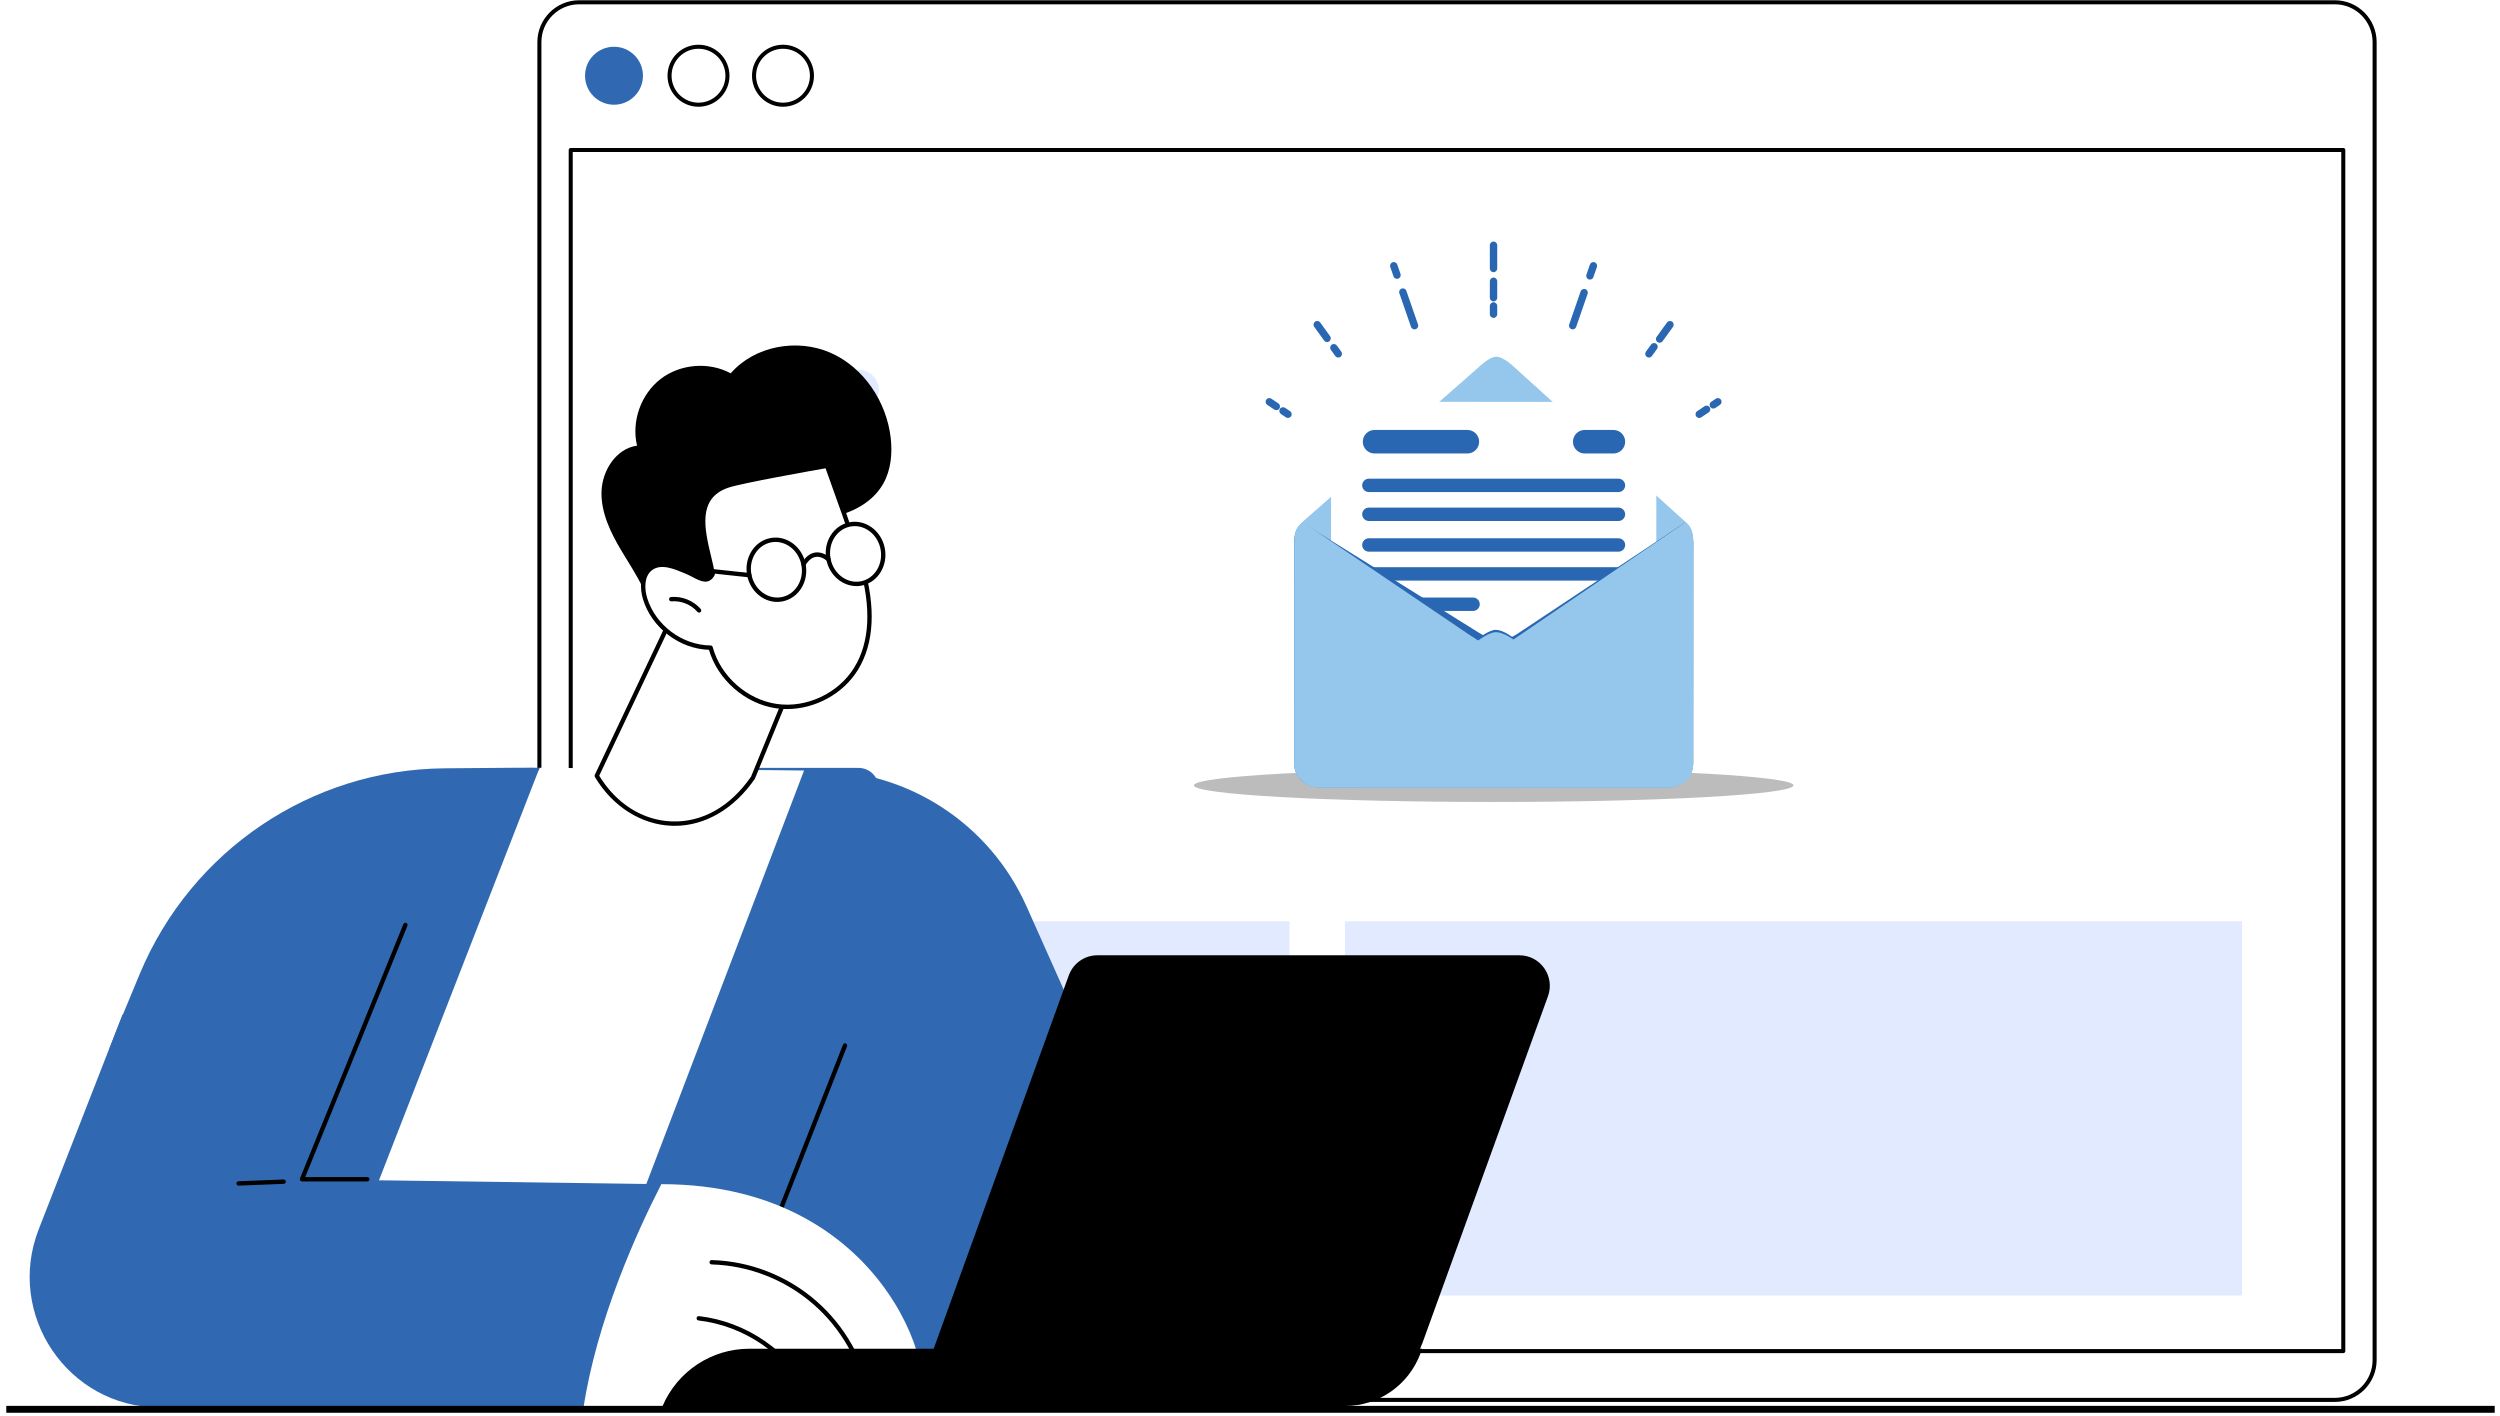 <svg xmlns="http://www.w3.org/2000/svg" width="362" height="205" viewBox="0 0 362 205" fill="none"><path d="M338.086 0.329H83.859C80.68 0.329 78.104 2.912 78.104 6.097V196.936C78.104 200.122 80.68 202.704 83.859 202.704H338.086C341.265 202.704 343.841 200.122 343.841 196.936V6.097C343.841 2.912 341.265 0.329 338.086 0.329Z" fill="white"></path><path d="M338.089 202.998H83.859C80.524 202.998 77.811 200.278 77.811 196.936V6.098C77.811 2.755 80.524 0.036 83.859 0.036H338.089C341.424 0.036 344.138 2.755 344.138 6.098V196.936C344.138 200.278 341.424 202.998 338.089 202.998ZM83.859 0.623C80.847 0.623 78.397 3.078 78.397 6.098V196.936C78.397 199.955 80.847 202.41 83.859 202.41H338.089C341.102 202.41 343.551 199.955 343.551 196.936V6.098C343.551 3.078 341.102 0.623 338.089 0.623H83.859Z" fill="black"></path><path d="M88.908 15.164C91.224 15.164 93.101 13.285 93.101 10.967C93.101 8.649 91.224 6.77 88.908 6.77C86.592 6.77 84.715 8.649 84.715 10.967C84.715 13.285 86.592 15.164 88.908 15.164Z" fill="#3069B1"></path><path d="M101.146 15.163C103.462 15.16 105.338 13.279 105.336 10.961C105.333 8.644 103.454 6.767 101.138 6.769C98.822 6.771 96.946 8.652 96.949 10.97C96.951 13.288 98.831 15.165 101.146 15.163Z" fill="white"></path><path d="M101.142 15.458C98.669 15.458 96.656 13.443 96.656 10.967C96.656 8.491 98.669 6.476 101.142 6.476C103.616 6.476 105.629 8.491 105.629 10.967C105.629 13.443 103.616 15.458 101.142 15.458ZM101.142 7.061C98.991 7.061 97.242 8.811 97.242 10.964C97.242 13.117 98.991 14.867 101.142 14.867C103.293 14.867 105.043 13.117 105.043 10.964C105.043 8.811 103.293 7.061 101.142 7.061Z" fill="black"></path><path d="M113.377 15.164C115.693 15.164 117.57 13.285 117.57 10.967C117.57 8.649 115.693 6.77 113.377 6.77C111.061 6.77 109.183 8.649 109.183 10.967C109.183 13.285 111.061 15.164 113.377 15.164Z" fill="white"></path><path d="M113.377 15.458C110.903 15.458 108.89 13.443 108.89 10.967C108.89 8.491 110.903 6.476 113.377 6.476C115.85 6.476 117.863 8.491 117.863 10.967C117.863 13.443 115.85 15.458 113.377 15.458ZM113.377 7.061C111.226 7.061 109.476 8.811 109.476 10.964C109.476 13.117 111.226 14.867 113.377 14.867C115.528 14.867 117.277 13.117 117.277 10.964C117.277 8.811 115.528 7.061 113.377 7.061Z" fill="black"></path><path d="M339.308 195.934H82.64C82.479 195.934 82.347 195.802 82.347 195.641V21.719C82.347 21.558 82.479 21.426 82.64 21.426H339.308C339.469 21.426 339.601 21.558 339.601 21.719V195.641C339.601 195.802 339.469 195.934 339.308 195.934ZM82.933 195.347H339.015V22.013H82.933V195.347Z" fill="black"></path><g style="mix-blend-mode:multiply" filter="url(#filter0_f_114_1136)"><path d="M216.284 116.125C240.261 116.125 259.699 115.048 259.699 113.72C259.699 112.393 240.261 111.316 216.284 111.316C192.307 111.316 172.87 112.393 172.87 113.72C172.87 115.048 192.307 116.125 216.284 116.125Z" fill="#BCBCBC"></path></g><path d="M245.168 110.519C245.168 112.452 243.6 114.018 241.669 114.018L190.885 114.001C188.954 114.001 187.388 112.432 187.39 110.498L187.403 78.498C187.403 76.561 188.968 74.997 190.9 74.997L241.686 75.016C243.617 75.018 245.185 76.587 245.181 78.522L245.171 110.521L245.168 110.519Z" fill="#95C7EC"></path><path d="M244.251 75.776C244.251 78.371 243.601 81.793 241.669 81.793L190.885 81.776C188.954 81.776 188.423 78.352 188.423 75.757L214.011 53.295C214.011 53.295 215.652 51.669 216.648 51.667C217.761 51.667 219.376 53.297 219.376 53.297L244.251 75.776Z" fill="#95C7EC"></path><g style="mix-blend-mode:multiply"><path d="M244.251 75.776C244.251 78.371 243.601 81.793 241.669 81.793L190.885 81.776C188.954 81.776 188.423 78.352 188.423 75.757L214.011 53.295C214.011 53.295 215.652 51.669 216.648 51.667C217.761 51.667 219.376 53.297 219.376 53.297L244.251 75.776Z" fill="#95C7EC"></path></g><path d="M239.825 104.921C239.825 106.694 238.388 108.131 236.616 108.133L195.929 108.116C194.159 108.116 192.723 106.677 192.725 104.904L192.74 61.388C192.74 59.615 194.179 58.178 195.946 58.178L236.636 58.195C238.405 58.195 239.84 59.632 239.84 61.405L239.823 104.921H239.825Z" fill="white"></path><path d="M235.325 83.1C235.325 83.634 234.891 84.069 234.358 84.069H198.209C197.676 84.069 197.243 83.634 197.243 83.1C197.243 82.564 197.676 82.132 198.209 82.132H234.356C234.889 82.132 235.323 82.566 235.323 83.1H235.325Z" fill="#2A67B2"></path><path d="M214.27 87.493C214.27 88.029 213.837 88.464 213.302 88.464H198.209C197.676 88.464 197.243 88.029 197.243 87.493C197.243 86.957 197.676 86.525 198.209 86.525H213.302C213.837 86.525 214.27 86.959 214.27 87.493Z" fill="#2A67B2"></path><g style="mix-blend-mode:multiply"><path d="M243.743 109.744C243.743 111.632 242.253 113.167 240.418 113.167L192.143 113.147C190.309 113.147 188.818 111.613 188.82 109.725L214.121 92.395C214.121 92.395 215.639 91.199 216.586 91.201C217.644 91.201 218.994 92.25 218.994 92.25L243.741 109.746L243.743 109.744Z" fill="#2A67B2"></path></g><g style="mix-blend-mode:multiply"><path d="M245.168 110.519C245.168 112.452 243.6 114.018 241.669 114.018L190.885 114.001C188.954 114.001 187.388 112.432 187.39 110.498L187.403 78.499C187.403 76.562 188.197 76.008 188.637 75.712L214.007 91.533C214.007 91.533 215.959 92.785 216.928 92.785C218.339 92.785 219.943 91.623 219.943 91.623L243.972 75.676C244.291 76.434 245.185 76.587 245.181 78.522L245.171 110.521L245.168 110.519Z" fill="#2A67B2"></path></g><path d="M245.168 110.519C245.168 112.452 243.6 114.018 241.669 114.018L190.885 114.001C188.954 114.001 187.388 112.432 187.39 110.498L187.403 78.499C187.403 76.562 188.095 76.057 188.62 75.58L214.007 92.763C214.007 92.763 215.522 93.819 216.495 93.819C217.464 93.819 219.134 92.612 219.134 92.612L244.072 75.61C244.569 76.059 245.183 76.585 245.179 78.52L245.168 110.519Z" fill="#95C7EC"></path><g style="mix-blend-mode:multiply"><path d="M245.173 110.021C245.173 111.956 244.744 113.45 242.813 113.45L192.029 113.433C190.095 113.433 187.392 112.147 187.395 110.213L213.157 92.193C213.157 92.193 215.811 94.104 216.782 94.104C217.751 94.104 219.993 92.044 219.993 92.044L245.173 110.023V110.021Z" fill="#95C7EC"></path></g><path d="M245.173 110.519C245.173 112.452 243.605 114.018 241.673 114.018L190.887 114.001C188.956 114.001 187.392 112.432 187.392 110.498L214.011 92.765C214.011 92.765 215.607 91.542 216.603 91.539C217.719 91.539 219.138 92.612 219.138 92.612L245.173 110.519Z" fill="#95C7EC"></path><path d="M214.181 63.961C214.181 64.904 213.418 65.666 212.477 65.666H199.034C198.092 65.666 197.332 64.902 197.332 63.961C197.332 63.018 198.094 62.256 199.034 62.256H212.477C213.418 62.256 214.181 63.02 214.181 63.961Z" fill="#2A67B2"></path><path d="M235.325 63.961C235.325 64.904 234.562 65.666 233.621 65.666H229.465C228.523 65.666 227.763 64.902 227.763 63.961C227.763 63.018 228.523 62.256 229.465 62.256H233.621C234.56 62.256 235.325 63.02 235.325 63.961Z" fill="#2A67B2"></path><path d="M235.325 70.28C235.325 70.817 234.891 71.251 234.358 71.251H198.209C197.676 71.251 197.243 70.817 197.243 70.28C197.243 69.746 197.676 69.312 198.209 69.312H234.356C234.889 69.312 235.323 69.746 235.323 70.28H235.325Z" fill="#2A67B2"></path><path d="M235.325 74.469C235.325 75.004 234.891 75.438 234.358 75.438H198.209C197.676 75.438 197.243 75.004 197.243 74.469C197.243 73.933 197.676 73.501 198.209 73.501H234.356C234.889 73.501 235.323 73.935 235.323 74.469H235.325Z" fill="#2A67B2"></path><path d="M235.325 78.913C235.325 79.45 234.891 79.882 234.358 79.882H198.209C197.676 79.882 197.243 79.448 197.243 78.913C197.243 78.377 197.676 77.945 198.209 77.945H234.356C234.889 77.945 235.323 78.379 235.323 78.913H235.325Z" fill="#2A67B2"></path><g style="mix-blend-mode:multiply"><path d="M186.499 60.52C186.397 60.52 186.293 60.49 186.202 60.43L185.484 59.949C185.237 59.785 185.171 59.451 185.335 59.204C185.499 58.957 185.832 58.891 186.079 59.055L186.797 59.534C187.043 59.698 187.109 60.032 186.946 60.279C186.842 60.434 186.672 60.517 186.499 60.517V60.52Z" fill="#2A67B2"></path></g><g style="mix-blend-mode:multiply"><path d="M184.81 59.391C184.708 59.391 184.604 59.361 184.513 59.302L183.502 58.627C183.255 58.463 183.189 58.129 183.353 57.882C183.517 57.635 183.85 57.569 184.097 57.733L185.108 58.408C185.354 58.572 185.42 58.906 185.257 59.153C185.153 59.308 184.985 59.391 184.81 59.391Z" fill="#2A67B2"></path></g><g style="mix-blend-mode:multiply"><path d="M193.785 51.774C193.62 51.774 193.456 51.697 193.352 51.553L192.71 50.665C192.536 50.424 192.591 50.09 192.829 49.916C193.069 49.743 193.403 49.797 193.577 50.035L194.219 50.922C194.393 51.163 194.338 51.497 194.1 51.672C194.004 51.74 193.896 51.774 193.785 51.774Z" fill="#2A67B2"></path></g><g style="mix-blend-mode:multiply"><path d="M192.162 49.528C191.996 49.528 191.833 49.451 191.729 49.307L190.301 47.329C190.127 47.089 190.182 46.755 190.42 46.58C190.66 46.406 190.993 46.461 191.168 46.699L192.596 48.676C192.77 48.917 192.715 49.251 192.477 49.426C192.381 49.494 192.273 49.528 192.162 49.528Z" fill="#2A67B2"></path></g><g style="mix-blend-mode:multiply"><path d="M204.819 47.693C204.598 47.693 204.39 47.555 204.313 47.331L202.629 42.468C202.531 42.187 202.68 41.883 202.96 41.785C203.24 41.687 203.544 41.836 203.642 42.117L205.327 46.98C205.425 47.261 205.276 47.566 204.996 47.663C204.938 47.685 204.879 47.693 204.819 47.693Z" fill="#2A67B2"></path></g><g style="mix-blend-mode:multiply"><path d="M202.286 40.378C202.065 40.378 201.857 40.239 201.781 40.016L201.311 38.66C201.213 38.379 201.362 38.075 201.642 37.977C201.923 37.879 202.227 38.028 202.325 38.309L202.794 39.665C202.892 39.946 202.743 40.25 202.463 40.348C202.405 40.369 202.346 40.378 202.286 40.378Z" fill="#2A67B2"></path></g><g style="mix-blend-mode:multiply"><path d="M246.048 60.52C245.876 60.52 245.706 60.437 245.602 60.281C245.438 60.034 245.504 59.702 245.75 59.536L246.821 58.821C247.068 58.657 247.399 58.723 247.565 58.97C247.729 59.217 247.663 59.549 247.416 59.715L246.345 60.43C246.254 60.492 246.152 60.52 246.048 60.52Z" fill="#2A67B2"></path></g><g style="mix-blend-mode:multiply"><path d="M248.086 59.159C247.913 59.159 247.744 59.076 247.639 58.921C247.476 58.674 247.542 58.342 247.788 58.176L248.451 57.733C248.698 57.569 249.029 57.635 249.195 57.882C249.358 58.129 249.292 58.461 249.046 58.627L248.383 59.07C248.292 59.132 248.19 59.159 248.086 59.159Z" fill="#2A67B2"></path></g><g style="mix-blend-mode:multiply"><path d="M238.762 51.774C238.654 51.774 238.544 51.74 238.45 51.672C238.21 51.497 238.157 51.163 238.329 50.922L239.073 49.892C239.247 49.652 239.58 49.599 239.82 49.773C240.061 49.948 240.114 50.282 239.939 50.522L239.196 51.552C239.092 51.697 238.928 51.774 238.762 51.774Z" fill="#2A67B2"></path></g><g style="mix-blend-mode:multiply"><path d="M240.309 49.632C240.201 49.632 240.09 49.598 239.997 49.53C239.757 49.356 239.703 49.021 239.878 48.781L241.382 46.699C241.556 46.459 241.89 46.406 242.13 46.58C242.37 46.755 242.423 47.089 242.249 47.329L240.745 49.411C240.64 49.556 240.477 49.632 240.311 49.632H240.309Z" fill="#2A67B2"></path></g><g style="mix-blend-mode:multiply"><path d="M227.726 47.693C227.669 47.693 227.61 47.685 227.55 47.663C227.27 47.565 227.123 47.261 227.219 46.98L228.874 42.197C228.972 41.916 229.275 41.77 229.556 41.865C229.834 41.963 229.983 42.268 229.885 42.549L228.23 47.331C228.154 47.553 227.945 47.693 227.724 47.693H227.726Z" fill="#2A67B2"></path></g><g style="mix-blend-mode:multiply"><path d="M230.223 40.484C230.165 40.484 230.106 40.475 230.046 40.454C229.766 40.356 229.619 40.052 229.715 39.771L230.22 38.309C230.318 38.03 230.622 37.881 230.902 37.979C231.183 38.077 231.33 38.381 231.234 38.662L230.728 40.124C230.652 40.346 230.444 40.484 230.223 40.484Z" fill="#2A67B2"></path></g><g style="mix-blend-mode:multiply"><path d="M216.263 46.031C215.968 46.031 215.728 45.791 215.728 45.495V44.303C215.728 44.007 215.968 43.766 216.263 43.766C216.559 43.766 216.799 44.007 216.799 44.303V45.495C216.799 45.791 216.559 46.031 216.263 46.031Z" fill="#2A67B2"></path></g><g style="mix-blend-mode:multiply"><path d="M216.263 43.647C215.968 43.647 215.728 43.407 215.728 43.111V40.727C215.728 40.431 215.968 40.191 216.263 40.191C216.559 40.191 216.799 40.431 216.799 40.727V43.111C216.799 43.407 216.559 43.647 216.263 43.647Z" fill="#2A67B2"></path></g><g style="mix-blend-mode:multiply"><path d="M216.263 39.414C215.968 39.414 215.728 39.173 215.728 38.877V35.512C215.728 35.216 215.968 34.976 216.263 34.976C216.559 34.976 216.799 35.216 216.799 35.512V38.877C216.799 39.173 216.559 39.414 216.263 39.414Z" fill="#2A67B2"></path></g><g style="mix-blend-mode:multiply"><path d="M244.072 75.61L243.97 75.674C244.31 78.243 244.353 104.542 244.21 109.336C244.168 110.808 244.567 113.165 239.43 113.371C236.104 113.505 193.04 113.684 189.001 113.446C189.545 113.795 190.188 113.999 190.883 113.999L241.667 114.016C243.598 114.016 245.167 112.452 245.167 110.517L245.177 78.518C245.181 76.583 244.565 76.057 244.07 75.608L244.072 75.61Z" fill="#95C7EC"></path></g><path d="M108.273 59.418H124.32C125.937 59.418 127.25 58.102 127.25 56.481C127.25 54.86 125.937 53.544 124.32 53.544H108.273C106.655 53.544 105.342 54.86 105.342 56.481C105.342 58.102 106.655 59.418 108.273 59.418Z" fill="#E2EAFF"></path><path d="M100.231 71.95H124.322C125.94 71.95 127.253 70.635 127.253 69.013C127.253 67.392 125.94 66.076 124.322 66.076H100.231C98.614 66.076 97.301 67.392 97.301 69.013C97.301 70.635 98.614 71.95 100.231 71.95Z" fill="#E2EAFF"></path><path d="M109.348 84.482H124.32C125.937 84.482 127.25 83.166 127.25 81.545C127.25 79.924 125.937 78.608 124.32 78.608H109.348C107.73 78.608 106.418 79.924 106.418 81.545C106.418 83.166 107.73 84.482 109.348 84.482Z" fill="#E2EAFF"></path><path d="M106.318 117.065H124.32C125.937 117.065 127.25 115.749 127.25 114.128C127.25 112.507 125.937 111.191 124.32 111.191H106.318C104.701 111.191 103.388 112.507 103.388 114.128C103.388 115.749 104.701 117.065 106.318 117.065Z" fill="#3069B1"></path><path d="M324.647 133.407H194.75V187.582H324.647V133.407Z" fill="#E2EAFF"></path><path d="M186.714 133.407H101.142V187.582H186.714V133.407Z" fill="#E2EAFF"></path><path d="M114.445 130.547L116.433 111.569L78.135 111.17L34.552 199.309L87.84 197.499L114.445 130.547Z" fill="white"></path><path d="M81.323 203.588L116.429 111.566H118.412C131.46 111.566 143.292 119.262 148.633 131.221L180.938 203.588H81.32H81.323Z" fill="#3069B1"></path><path d="M106.848 191.186C106.974 191.186 107.094 191.11 107.141 190.986L122.654 151.501C122.717 151.339 122.638 151.156 122.477 151.089C122.313 151.026 122.131 151.105 122.067 151.267L106.555 190.752C106.492 190.913 106.571 191.097 106.731 191.164C106.769 191.179 106.81 191.186 106.848 191.186Z" fill="black"></path><path d="M15.888 151.722C15.954 151.596 16.052 151.358 16.178 151.017C16.941 148.956 18.459 145.251 20.284 140.905C27.768 123.085 45.077 111.427 64.333 111.253C71.968 111.183 78.012 111.139 78.131 111.17L41.967 204.069H34.404C23.983 204.069 15.535 195.584 15.535 185.119L15.882 151.719L15.888 151.722Z" fill="#3069B1"></path><path d="M43.725 170.758L58.702 133.934L17.735 146.928L5.61 177.989C0.789 190.344 9.801 203.715 23.013 203.806C42.282 203.939 66.249 204.085 84.453 204.066C86.388 191.151 92.299 178.22 95.759 171.473C69.192 171.087 43.722 170.761 43.722 170.761L43.725 170.758Z" fill="#3069B1"></path><path d="M43.725 171.074H53.188C53.361 171.074 53.503 170.932 53.503 170.758C53.503 170.584 53.361 170.441 53.188 170.441H44.195L58.995 134.051C59.061 133.889 58.983 133.706 58.822 133.639C58.661 133.573 58.478 133.652 58.412 133.813L43.435 170.637C43.394 170.736 43.407 170.846 43.467 170.935C43.527 171.024 43.624 171.074 43.728 171.074H43.725Z" fill="black"></path><path d="M95.762 171.467C92.299 178.214 86.391 191.145 84.456 204.06C99.398 204.044 131.007 203.917 132.399 203.588C136.899 202.522 129.778 171.467 95.762 171.467Z" fill="white"></path><path d="M34.553 171.679C34.553 171.679 34.562 171.679 34.566 171.679L41.088 171.422C41.261 171.416 41.397 171.267 41.391 171.093C41.384 170.919 41.239 170.777 41.063 170.789L34.54 171.046C34.367 171.052 34.231 171.201 34.238 171.375C34.244 171.546 34.383 171.679 34.553 171.679Z" fill="black"></path><path d="M125.842 202.914C125.861 202.914 125.877 202.914 125.896 202.911C126.066 202.882 126.183 202.718 126.151 202.544C125.203 197.05 122.37 192.012 118.173 188.363C113.975 184.711 108.606 182.616 103.057 182.458C102.887 182.445 102.739 182.591 102.732 182.765C102.726 182.939 102.865 183.084 103.038 183.091C108.442 183.242 113.67 185.287 117.76 188.841C121.847 192.395 124.607 197.3 125.53 202.651C125.556 202.806 125.691 202.914 125.839 202.914H125.842Z" fill="black"></path><path d="M117.221 202.208C117.271 202.208 117.322 202.196 117.369 202.17C117.523 202.088 117.583 201.898 117.501 201.743C114.29 195.632 108.051 191.354 101.213 190.575C101.037 190.553 100.886 190.679 100.864 190.854C100.845 191.028 100.968 191.183 101.141 191.205C107.771 191.961 113.827 196.11 116.94 202.037C116.997 202.145 117.107 202.205 117.221 202.205V202.208Z" fill="black"></path><path d="M193.688 203.025H132.399L154.762 141.235C155.396 139.488 157.047 138.326 158.897 138.326H220.012C223.065 138.326 225.189 141.371 224.146 144.254L206.011 194.353C204.127 199.559 199.202 203.025 193.684 203.025H193.688Z" fill="black"></path><path d="M108.486 195.297H205.93L205.687 195.958C203.998 200.544 199.643 203.588 194.775 203.588H95.942C98.1 198.556 103.031 195.297 108.486 195.297Z" fill="black"></path><path d="M109.031 112.604L113.84 100.863C113.84 100.863 116.2 80.517 96.966 90.03L86.404 112.341C91.524 120.933 102.496 122.098 109.028 112.604H109.031Z" fill="white"></path><path d="M97.685 119.582C102.096 119.582 106.309 117.123 109.293 112.784C109.306 112.765 109.318 112.746 109.325 112.724L114.133 100.98C114.146 100.955 114.152 100.926 114.155 100.898C114.196 100.534 115.135 91.932 110.32 88.518C107.317 86.391 102.78 86.802 96.831 89.745C96.768 89.777 96.714 89.828 96.686 89.894L86.123 112.205C86.079 112.3 86.082 112.414 86.139 112.503C88.691 116.784 92.864 119.427 97.297 119.572C97.426 119.576 97.555 119.579 97.688 119.579L97.685 119.582ZM108.757 112.452C105.767 116.781 101.705 119.088 97.316 118.943C93.084 118.803 89.249 116.395 86.766 112.325L97.206 90.268C102.881 87.48 107.169 87.065 109.955 89.037C114.3 92.116 113.598 100.132 113.531 100.784L108.754 112.452H108.757Z" fill="black"></path><path d="M89.967 79.72C88.407 77.103 87.008 74.216 87.099 71.169C87.191 68.121 89.233 64.938 92.242 64.533C91.41 61.023 92.8 57.083 95.648 54.883C98.497 52.684 102.647 52.349 105.81 54.057C109.264 50.07 115.437 48.966 120.255 51.08C125.076 53.197 128.382 58.175 128.977 63.425C129.232 65.681 129.009 68.058 127.896 70.033C126.337 72.799 123.226 74.397 120.101 74.894C118.32 75.175 116.297 75.248 115.087 76.59C114.337 77.425 114.082 78.577 113.726 79.641C112.466 83.41 109.573 86.594 105.949 88.198C103 89.505 97.911 90.284 94.987 88.41C93.855 87.685 93.641 86.299 93.09 85.131C92.198 83.245 91.032 81.508 89.967 79.72Z" fill="black"></path><path d="M124.718 81.742C126.158 86.72 126.675 92.401 123.971 96.815C121.617 100.66 116.887 102.888 112.438 102.249C107.989 101.61 104.075 98.135 102.89 93.781C98.677 93.743 94.653 90.736 93.409 86.692C92.939 85.173 92.961 83.245 94.237 82.299C95.693 81.217 97.719 82.071 99.389 82.774C101.06 83.476 102.317 84.726 103.202 83.141C102.566 79.131 99.493 72.318 105.358 70.324C107.538 69.58 119.752 67.457 119.752 67.457C119.752 67.457 123.943 79.055 124.718 81.739V81.742Z" fill="white"></path><path d="M113.963 102.67C118.034 102.67 122.099 100.471 124.238 96.98C126.589 93.138 126.854 87.983 125.02 81.653C124.248 78.992 120.088 67.466 120.047 67.352C119.994 67.207 119.849 67.121 119.697 67.15C119.2 67.235 107.437 69.286 105.256 70.026C100.205 71.745 101.453 76.954 102.367 80.755C102.565 81.59 102.757 82.381 102.874 83.084C102.373 83.897 101.796 83.644 100.599 83.017C100.255 82.837 99.899 82.65 99.515 82.489C97.791 81.764 95.655 80.862 94.054 82.049C92.614 83.119 92.624 85.198 93.112 86.79C94.382 90.91 98.371 93.951 102.656 94.094C103.942 98.451 107.916 101.92 112.4 102.566C112.92 102.641 113.446 102.676 113.969 102.676L113.963 102.67ZM119.543 67.814C120.158 69.517 123.712 79.403 124.415 81.828C126.195 87.976 125.956 92.964 123.702 96.648C121.418 100.382 116.808 102.556 112.485 101.933C108.165 101.309 104.345 97.923 103.198 93.695C103.161 93.559 103.038 93.464 102.896 93.461C98.787 93.426 94.927 90.537 93.711 86.597C93.304 85.277 93.247 83.429 94.426 82.552C95.737 81.578 97.612 82.369 99.266 83.065C99.632 83.22 99.975 83.397 100.306 83.571C101.453 84.172 102.641 84.793 103.476 83.293C103.51 83.229 103.523 83.16 103.51 83.087C103.391 82.334 103.189 81.492 102.975 80.6C102.026 76.641 100.949 72.153 105.455 70.618C107.415 69.951 117.76 68.121 119.54 67.808L119.543 67.814Z" fill="black"></path><path d="M101.226 88.711C101.299 88.711 101.375 88.685 101.434 88.632C101.567 88.518 101.579 88.318 101.466 88.185C100.413 86.97 98.766 86.302 97.168 86.445C96.995 86.461 96.865 86.612 96.881 86.787C96.897 86.961 97.045 87.09 97.221 87.075C98.621 86.951 100.064 87.537 100.987 88.6C101.05 88.673 101.138 88.707 101.223 88.707L101.226 88.711Z" fill="black"></path><path d="M119.965 80.992C120.432 83.35 122.565 84.91 124.73 84.48C126.895 84.046 128.272 81.786 127.805 79.425C127.339 77.068 125.206 75.508 123.041 75.938C120.876 76.368 119.499 78.631 119.965 80.992Z" fill="white"></path><path d="M124.009 84.869C124.267 84.869 124.529 84.843 124.793 84.79C127.125 84.324 128.615 81.891 128.114 79.365C127.872 78.147 127.21 77.087 126.246 76.381C125.275 75.669 124.116 75.403 122.978 75.628C120.646 76.093 119.156 78.527 119.657 81.052C120.101 83.293 121.967 84.866 124.009 84.866V84.869ZM123.769 76.185C124.51 76.185 125.238 76.429 125.874 76.894C126.709 77.505 127.286 78.429 127.497 79.489C127.929 81.672 126.662 83.771 124.67 84.169C122.679 84.568 120.709 83.115 120.275 80.932C119.843 78.748 121.11 76.65 123.101 76.251C123.322 76.207 123.545 76.185 123.769 76.185Z" fill="black"></path><path d="M112.539 87.157C112.804 87.157 113.068 87.131 113.33 87.078C115.662 86.612 117.152 84.179 116.651 81.653C116.15 79.128 113.85 77.451 111.515 77.919C109.183 78.384 107.693 80.818 108.194 83.343C108.436 84.562 109.098 85.622 110.062 86.328C110.809 86.875 111.666 87.157 112.536 87.157H112.539ZM112.3 78.473C114.048 78.473 115.649 79.837 116.034 81.777C116.465 83.96 115.199 86.059 113.207 86.457C112.249 86.65 111.263 86.419 110.434 85.815C109.599 85.204 109.022 84.28 108.811 83.22C108.38 81.036 109.646 78.938 111.638 78.539C111.858 78.495 112.079 78.473 112.3 78.473Z" fill="black"></path><path d="M116.342 82.033C116.449 82.033 116.553 81.979 116.613 81.881C117.064 81.128 117.581 80.707 118.151 80.631C119.002 80.517 119.739 81.217 119.748 81.223C119.875 81.343 120.073 81.34 120.193 81.213C120.313 81.087 120.309 80.888 120.186 80.767C120.149 80.729 119.229 79.85 118.075 80.001C117.303 80.103 116.632 80.625 116.077 81.552C115.989 81.701 116.037 81.897 116.185 81.986C116.235 82.017 116.292 82.03 116.345 82.03L116.342 82.033Z" fill="black"></path><path d="M108.506 83.6C108.663 83.6 108.802 83.479 108.818 83.318C108.837 83.144 108.711 82.989 108.537 82.97L101.258 82.188C101.082 82.169 100.931 82.296 100.912 82.47C100.893 82.644 101.019 82.799 101.192 82.818L108.471 83.6C108.471 83.6 108.493 83.6 108.506 83.6Z" fill="black"></path><path d="M0.91 204.069H361.233" stroke="black"></path><defs><filter id="filter0_f_114_1136" x="168.87" y="107.316" width="94.829" height="12.808" filterUnits="userSpaceOnUse" color-interpolation-filters="sRGB"><feGaussianBlur stdDeviation="2"></feGaussianBlur></filter></defs></svg>
